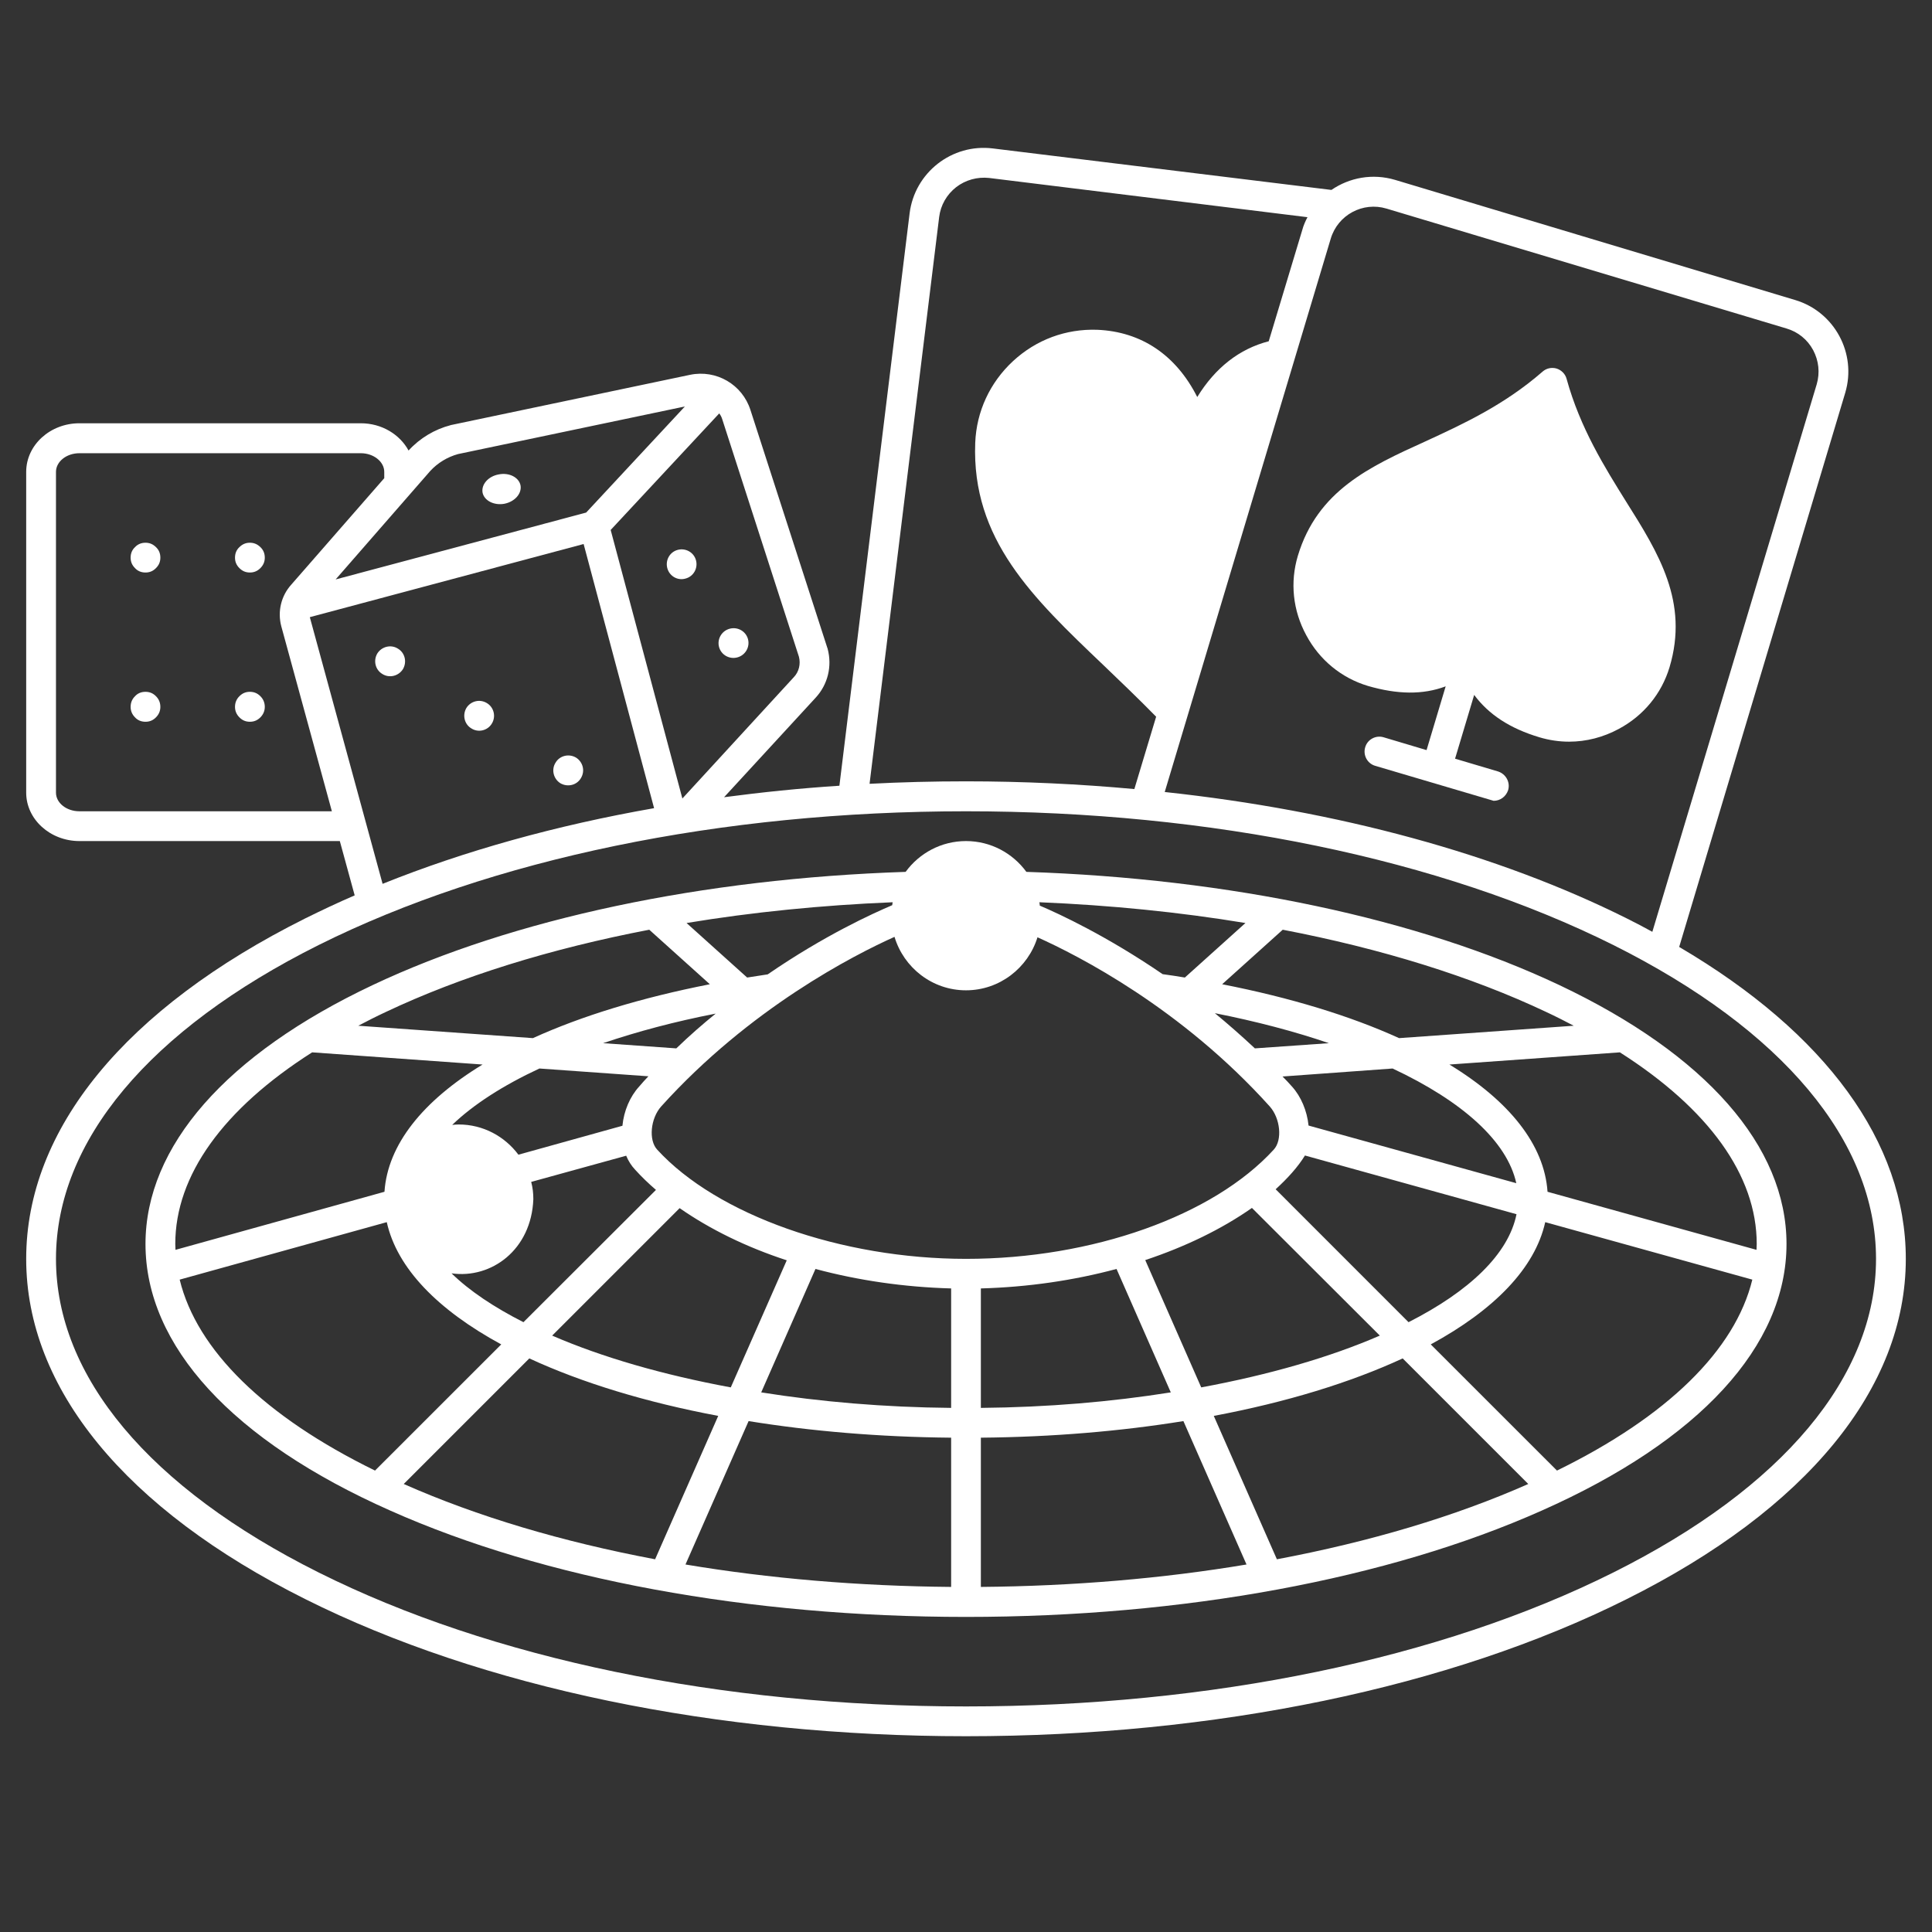 <svg xmlns="http://www.w3.org/2000/svg" xmlns:xlink="http://www.w3.org/1999/xlink" width="48" zoomAndPan="magnify" viewBox="0 0 36 36" height="48" preserveAspectRatio="xMidYMid meet" version="1.0"><rect x="0" y="0" width="36" height="36" fill="#333333" stroke="none"/><defs><clipPath id="4353f47896"><path d="M 0.488 2.672 L 35.512 2.672 L 35.512 32.59 L 0.488 32.59 Z M 0.488 2.672 " clip-rule="nonzero"/></clipPath></defs><path fill="#ffffff" d="M 29.055 18.355 C 26.434 17.117 22.91 16.371 19.125 16.246 C 18.871 15.898 18.461 15.672 18 15.672 C 17.539 15.672 17.129 15.898 16.875 16.246 C 13.09 16.371 9.566 17.117 6.945 18.355 C 4.215 19.645 2.711 21.359 2.711 23.18 C 2.711 25.078 4.332 26.844 7.273 28.148 C 10.141 29.426 13.953 30.129 18 30.129 C 22.047 30.129 25.859 29.426 28.727 28.148 C 31.668 26.844 33.289 25.078 33.289 23.18 C 33.289 21.359 31.785 19.648 29.055 18.355 Z M 28.816 18.859 C 28.992 18.941 29.16 19.027 29.324 19.113 L 26.07 19.344 C 25.16 18.93 24.047 18.59 22.773 18.34 L 23.902 17.324 C 25.738 17.676 27.414 18.195 28.816 18.859 Z M 21.34 23.48 C 22.09 23.23 22.766 22.902 23.328 22.508 L 25.711 24.887 C 24.785 25.289 23.652 25.617 22.383 25.852 Z M 21.816 25.945 C 20.711 26.121 19.52 26.223 18.277 26.234 L 18.277 24.008 C 19.152 23.984 20.008 23.859 20.805 23.645 Z M 23.77 22.16 C 23.992 21.957 24.184 21.746 24.316 21.531 L 28.258 22.625 C 28.109 23.367 27.379 24.062 26.246 24.637 Z M 24.383 20.973 C 24.355 20.699 24.242 20.43 24.074 20.246 C 24.016 20.18 23.957 20.117 23.898 20.059 L 25.949 19.91 C 27.25 20.52 28.082 21.266 28.254 22.047 Z M 23.383 19.535 C 23.133 19.301 22.883 19.082 22.637 18.879 C 23.406 19.031 24.121 19.219 24.762 19.438 Z M 23.207 17.199 L 22.078 18.215 C 21.941 18.191 21.805 18.172 21.664 18.152 C 20.625 17.441 19.742 17.031 19.375 16.875 C 19.375 16.855 19.371 16.832 19.367 16.812 C 20.691 16.867 21.98 16.996 23.207 17.199 Z M 16.633 16.812 C 16.629 16.832 16.629 16.848 16.625 16.867 C 16.266 17.02 15.367 17.426 14.305 18.156 C 14.176 18.176 14.047 18.195 13.922 18.215 L 12.793 17.199 C 14.02 16.996 15.309 16.867 16.633 16.812 Z M 9.754 24.637 C 9.207 24.359 8.75 24.055 8.414 23.727 C 9.156 23.832 9.902 23.289 9.938 22.344 C 9.938 22.234 9.926 22.129 9.898 22.023 L 11.668 21.535 C 11.707 21.629 11.762 21.719 11.836 21.797 C 11.953 21.926 12.082 22.051 12.223 22.172 Z M 12.664 22.512 C 13.23 22.906 13.906 23.238 14.66 23.484 L 13.617 25.852 C 12.348 25.617 11.215 25.289 10.289 24.887 Z M 11.91 20.246 C 11.738 20.434 11.625 20.699 11.598 20.977 L 9.66 21.516 C 9.406 21.176 9.004 20.953 8.547 20.953 C 8.508 20.953 8.465 20.957 8.426 20.961 C 8.82 20.582 9.371 20.227 10.051 19.91 L 12.082 20.055 C 12.023 20.117 11.965 20.18 11.91 20.246 Z M 11.238 19.438 C 11.871 19.223 12.574 19.035 13.336 18.887 C 13.09 19.086 12.844 19.301 12.602 19.535 Z M 7.184 18.859 C 8.586 18.195 10.262 17.676 12.098 17.324 L 13.227 18.34 C 11.953 18.59 10.84 18.93 9.93 19.344 L 6.676 19.113 C 6.84 19.027 7.008 18.941 7.184 18.859 Z M 3.266 23.18 C 3.266 21.902 4.16 20.664 5.816 19.609 L 8.992 19.836 C 7.875 20.516 7.223 21.332 7.164 22.207 L 3.27 23.289 C 3.27 23.254 3.266 23.215 3.266 23.18 Z M 6.988 27.402 C 4.93 26.395 3.668 25.156 3.348 23.844 L 7.207 22.773 C 7.398 23.633 8.16 24.41 9.34 25.051 Z M 7.523 27.652 L 9.863 25.312 C 10.836 25.762 12.031 26.129 13.383 26.383 L 12.207 29.055 C 10.48 28.73 8.891 28.258 7.523 27.652 Z M 17.723 29.57 C 16.004 29.555 14.336 29.414 12.773 29.152 L 13.949 26.48 C 15.113 26.668 16.383 26.777 17.723 26.789 Z M 17.723 26.234 C 16.48 26.223 15.289 26.121 14.184 25.945 L 15.195 23.645 C 15.992 23.859 16.848 23.984 17.723 24.008 Z M 12.246 21.422 C 12.082 21.246 12.121 20.84 12.32 20.617 C 13.973 18.785 15.918 17.793 16.668 17.457 C 16.84 18.031 17.371 18.453 18 18.453 C 18.625 18.453 19.156 18.035 19.332 17.465 C 20.09 17.805 22.012 18.785 23.66 20.617 C 23.859 20.84 23.898 21.246 23.734 21.422 C 22.605 22.656 20.352 23.457 18 23.457 C 15.672 23.457 13.359 22.637 12.246 21.422 Z M 18.277 29.57 L 18.277 26.789 C 19.617 26.777 20.887 26.668 22.051 26.48 L 23.227 29.152 C 21.664 29.414 19.996 29.555 18.277 29.57 Z M 23.793 29.055 L 22.617 26.383 C 23.969 26.129 25.164 25.762 26.137 25.312 L 28.477 27.652 C 27.109 28.258 25.52 28.73 23.793 29.055 Z M 29.012 27.402 L 26.66 25.051 C 27.84 24.41 28.602 23.633 28.793 22.773 L 32.652 23.844 C 32.332 25.156 31.07 26.395 29.012 27.402 Z M 28.836 22.207 C 28.777 21.332 28.125 20.516 27.008 19.836 L 30.184 19.609 C 31.84 20.664 32.734 21.902 32.734 23.18 C 32.734 23.215 32.73 23.254 32.73 23.289 Z M 28.836 22.207 " fill-opacity="1" fill-rule="nonzero"/><path fill="#ffffff" d="M 30.301 9.348 C 29.902 8.707 29.445 7.98 29.191 7.059 C 29.168 6.969 29.094 6.895 29.004 6.867 C 28.91 6.84 28.812 6.863 28.742 6.926 C 28.02 7.555 27.242 7.91 26.555 8.227 C 25.523 8.695 24.551 9.141 24.184 10.355 C 24.035 10.852 24.09 11.375 24.34 11.836 C 24.586 12.297 24.996 12.633 25.488 12.781 C 26.039 12.941 26.512 12.949 26.938 12.789 L 26.582 13.977 L 25.781 13.738 C 25.637 13.695 25.48 13.777 25.438 13.926 C 25.395 14.07 25.477 14.227 25.625 14.27 L 27.832 14.922 C 27.953 14.922 28.062 14.844 28.102 14.723 C 28.145 14.574 28.059 14.422 27.914 14.375 L 27.113 14.137 L 27.469 12.949 C 27.742 13.316 28.137 13.574 28.684 13.738 C 28.867 13.793 29.055 13.82 29.238 13.82 C 29.559 13.82 29.875 13.738 30.164 13.582 C 30.625 13.336 30.961 12.926 31.109 12.434 C 31.473 11.219 30.906 10.309 30.301 9.348 Z M 30.301 9.348 " fill-opacity="1" fill-rule="nonzero"/><g clip-path="url(#4353f47896)"><path fill="#ffffff" d="M 31.289 17.645 L 34.383 7.32 C 34.602 6.586 34.184 5.809 33.449 5.59 L 25.996 3.352 C 25.574 3.227 25.145 3.309 24.809 3.539 L 18.5 2.766 C 17.738 2.672 17.043 3.215 16.949 3.977 L 15.641 14.641 C 14.91 14.688 14.195 14.762 13.492 14.855 L 15.199 13 C 15.426 12.754 15.508 12.414 15.422 12.09 C 15.422 12.086 15.422 12.082 15.418 12.078 L 13.984 7.641 C 13.832 7.164 13.348 6.883 12.859 6.984 L 8.414 7.918 C 8.41 7.918 8.406 7.918 8.398 7.922 C 8.098 8 7.824 8.164 7.613 8.395 C 7.449 8.094 7.113 7.887 6.723 7.887 L 1.48 7.887 C 0.934 7.887 0.488 8.293 0.488 8.793 L 0.488 14.77 C 0.488 15.266 0.934 15.672 1.48 15.672 L 6.332 15.672 L 6.609 16.684 C 6.293 16.82 5.988 16.965 5.688 17.113 C 2.332 18.789 0.488 21.043 0.488 23.457 C 0.488 25.867 2.332 28.121 5.688 29.797 C 8.98 31.445 13.355 32.352 18 32.352 C 22.645 32.352 27.02 31.445 30.312 29.797 C 33.668 28.121 35.512 25.867 35.512 23.457 C 35.512 21.289 34.023 19.25 31.289 17.645 Z M 25.836 3.887 L 33.289 6.121 C 33.504 6.184 33.68 6.328 33.785 6.523 C 33.891 6.723 33.914 6.945 33.852 7.16 L 30.789 17.363 C 30.633 17.277 30.477 17.195 30.312 17.113 C 27.91 15.914 24.938 15.105 21.703 14.758 L 24.797 4.445 C 24.93 4.004 25.395 3.754 25.836 3.887 Z M 17.5 4.043 C 17.527 3.824 17.641 3.625 17.816 3.488 C 17.992 3.352 18.211 3.293 18.43 3.316 L 24.363 4.047 C 24.324 4.121 24.289 4.199 24.266 4.285 L 23.641 6.359 C 23.094 6.5 22.645 6.852 22.309 7.398 C 21.914 6.617 21.27 6.18 20.445 6.145 C 19.863 6.125 19.309 6.328 18.875 6.73 C 18.445 7.129 18.195 7.668 18.172 8.25 C 18.102 10.051 19.242 11.137 20.562 12.395 C 20.879 12.699 21.211 13.016 21.543 13.355 L 21.137 14.703 C 20.113 14.609 19.062 14.559 18 14.559 C 17.395 14.559 16.797 14.574 16.203 14.605 Z M 13.402 7.703 C 13.426 7.734 13.445 7.77 13.457 7.809 L 14.887 12.238 C 14.922 12.375 14.887 12.52 14.789 12.621 L 12.715 14.879 L 11.379 9.875 Z M 8.016 8.777 C 8.156 8.625 8.336 8.516 8.535 8.461 L 12.762 7.574 L 10.922 9.551 L 6.254 10.797 Z M 1.48 15.117 C 1.238 15.117 1.043 14.961 1.043 14.77 L 1.043 8.793 C 1.043 8.602 1.238 8.445 1.48 8.445 L 6.723 8.445 C 6.961 8.445 7.16 8.602 7.16 8.793 L 7.16 8.91 L 5.43 10.891 C 5.238 11.102 5.168 11.395 5.242 11.672 L 6.184 15.117 Z M 5.773 11.5 L 10.875 10.137 L 12.188 15.059 C 10.363 15.379 8.656 15.855 7.129 16.469 Z M 30.062 29.301 C 26.844 30.91 22.562 31.797 18 31.797 C 13.438 31.797 9.156 30.91 5.938 29.301 C 2.781 27.723 1.043 25.648 1.043 23.457 C 1.043 21.266 2.781 19.188 5.938 17.609 C 9.156 16.004 13.438 15.117 18 15.117 C 22.562 15.117 26.844 16.004 30.062 17.609 C 33.219 19.188 34.957 21.266 34.957 23.457 C 34.957 25.648 33.219 27.723 30.062 29.301 Z M 30.062 29.301 " fill-opacity="1" fill-rule="nonzero"/></g><path fill="#ffffff" d="M 12.629 10.246 C 12.48 10.285 12.395 10.438 12.434 10.586 C 12.473 10.734 12.625 10.824 12.773 10.781 C 12.922 10.742 13.008 10.59 12.969 10.441 C 12.93 10.293 12.777 10.207 12.629 10.246 Z M 12.629 10.246 " fill-opacity="1" fill-rule="nonzero"/><path fill="#ffffff" d="M 13.398 12.055 C 13.438 12.203 13.59 12.289 13.738 12.25 C 13.887 12.211 13.977 12.059 13.938 11.91 C 13.898 11.762 13.746 11.676 13.598 11.715 C 13.449 11.754 13.359 11.906 13.398 12.055 Z M 13.398 12.055 " fill-opacity="1" fill-rule="nonzero"/><path fill="#ffffff" d="M 9.398 9.387 C 9.594 9.348 9.727 9.195 9.699 9.043 C 9.668 8.895 9.488 8.801 9.293 8.84 C 9.098 8.875 8.965 9.027 8.992 9.18 C 9.023 9.328 9.203 9.422 9.398 9.387 Z M 9.398 9.387 " fill-opacity="1" fill-rule="nonzero"/><path fill="#ffffff" d="M 7.414 12.086 C 7.285 12.004 7.113 12.047 7.031 12.176 C 6.953 12.309 6.992 12.48 7.125 12.559 C 7.254 12.641 7.426 12.598 7.508 12.469 C 7.586 12.336 7.547 12.164 7.414 12.086 Z M 7.414 12.086 " fill-opacity="1" fill-rule="nonzero"/><path fill="#ffffff" d="M 9.074 13.102 C 8.941 13.02 8.773 13.062 8.691 13.191 C 8.613 13.324 8.652 13.496 8.785 13.574 C 8.914 13.656 9.086 13.613 9.164 13.484 C 9.246 13.352 9.203 13.18 9.074 13.102 Z M 9.074 13.102 " fill-opacity="1" fill-rule="nonzero"/><path fill="#ffffff" d="M 10.734 14.117 C 10.602 14.039 10.43 14.078 10.352 14.211 C 10.27 14.34 10.312 14.512 10.441 14.594 C 10.574 14.672 10.746 14.633 10.824 14.5 C 10.906 14.367 10.863 14.199 10.734 14.117 Z M 10.734 14.117 " fill-opacity="1" fill-rule="nonzero"/><path fill="#ffffff" d="M 2.988 10.391 C 2.988 10.469 2.961 10.531 2.906 10.586 C 2.852 10.641 2.789 10.668 2.711 10.668 C 2.633 10.668 2.566 10.641 2.516 10.586 C 2.461 10.531 2.434 10.469 2.434 10.391 C 2.434 10.312 2.461 10.246 2.516 10.195 C 2.566 10.141 2.633 10.113 2.711 10.113 C 2.789 10.113 2.852 10.141 2.906 10.195 C 2.961 10.246 2.988 10.312 2.988 10.391 Z M 2.988 10.391 " fill-opacity="1" fill-rule="nonzero"/><path fill="#ffffff" d="M 4.934 10.391 C 4.934 10.469 4.906 10.531 4.852 10.586 C 4.797 10.641 4.734 10.668 4.656 10.668 C 4.578 10.668 4.516 10.641 4.461 10.586 C 4.406 10.531 4.379 10.469 4.379 10.391 C 4.379 10.312 4.406 10.246 4.461 10.195 C 4.516 10.141 4.578 10.113 4.656 10.113 C 4.734 10.113 4.797 10.141 4.852 10.195 C 4.906 10.246 4.934 10.312 4.934 10.391 Z M 4.934 10.391 " fill-opacity="1" fill-rule="nonzero"/><path fill="#ffffff" d="M 2.988 13.172 C 2.988 13.246 2.961 13.312 2.906 13.367 C 2.852 13.422 2.789 13.449 2.711 13.449 C 2.633 13.449 2.566 13.422 2.516 13.367 C 2.461 13.312 2.434 13.246 2.434 13.172 C 2.434 13.094 2.461 13.027 2.516 12.973 C 2.566 12.918 2.633 12.891 2.711 12.891 C 2.789 12.891 2.852 12.918 2.906 12.973 C 2.961 13.027 2.988 13.094 2.988 13.172 Z M 2.988 13.172 " fill-opacity="1" fill-rule="nonzero"/><path fill="#ffffff" d="M 4.934 13.172 C 4.934 13.246 4.906 13.312 4.852 13.367 C 4.797 13.422 4.734 13.449 4.656 13.449 C 4.578 13.449 4.516 13.422 4.461 13.367 C 4.406 13.312 4.379 13.246 4.379 13.172 C 4.379 13.094 4.406 13.027 4.461 12.973 C 4.516 12.918 4.578 12.891 4.656 12.891 C 4.734 12.891 4.797 12.918 4.852 12.973 C 4.906 13.027 4.934 13.094 4.934 13.172 Z M 4.934 13.172 " fill-opacity="1" fill-rule="nonzero"/></svg>